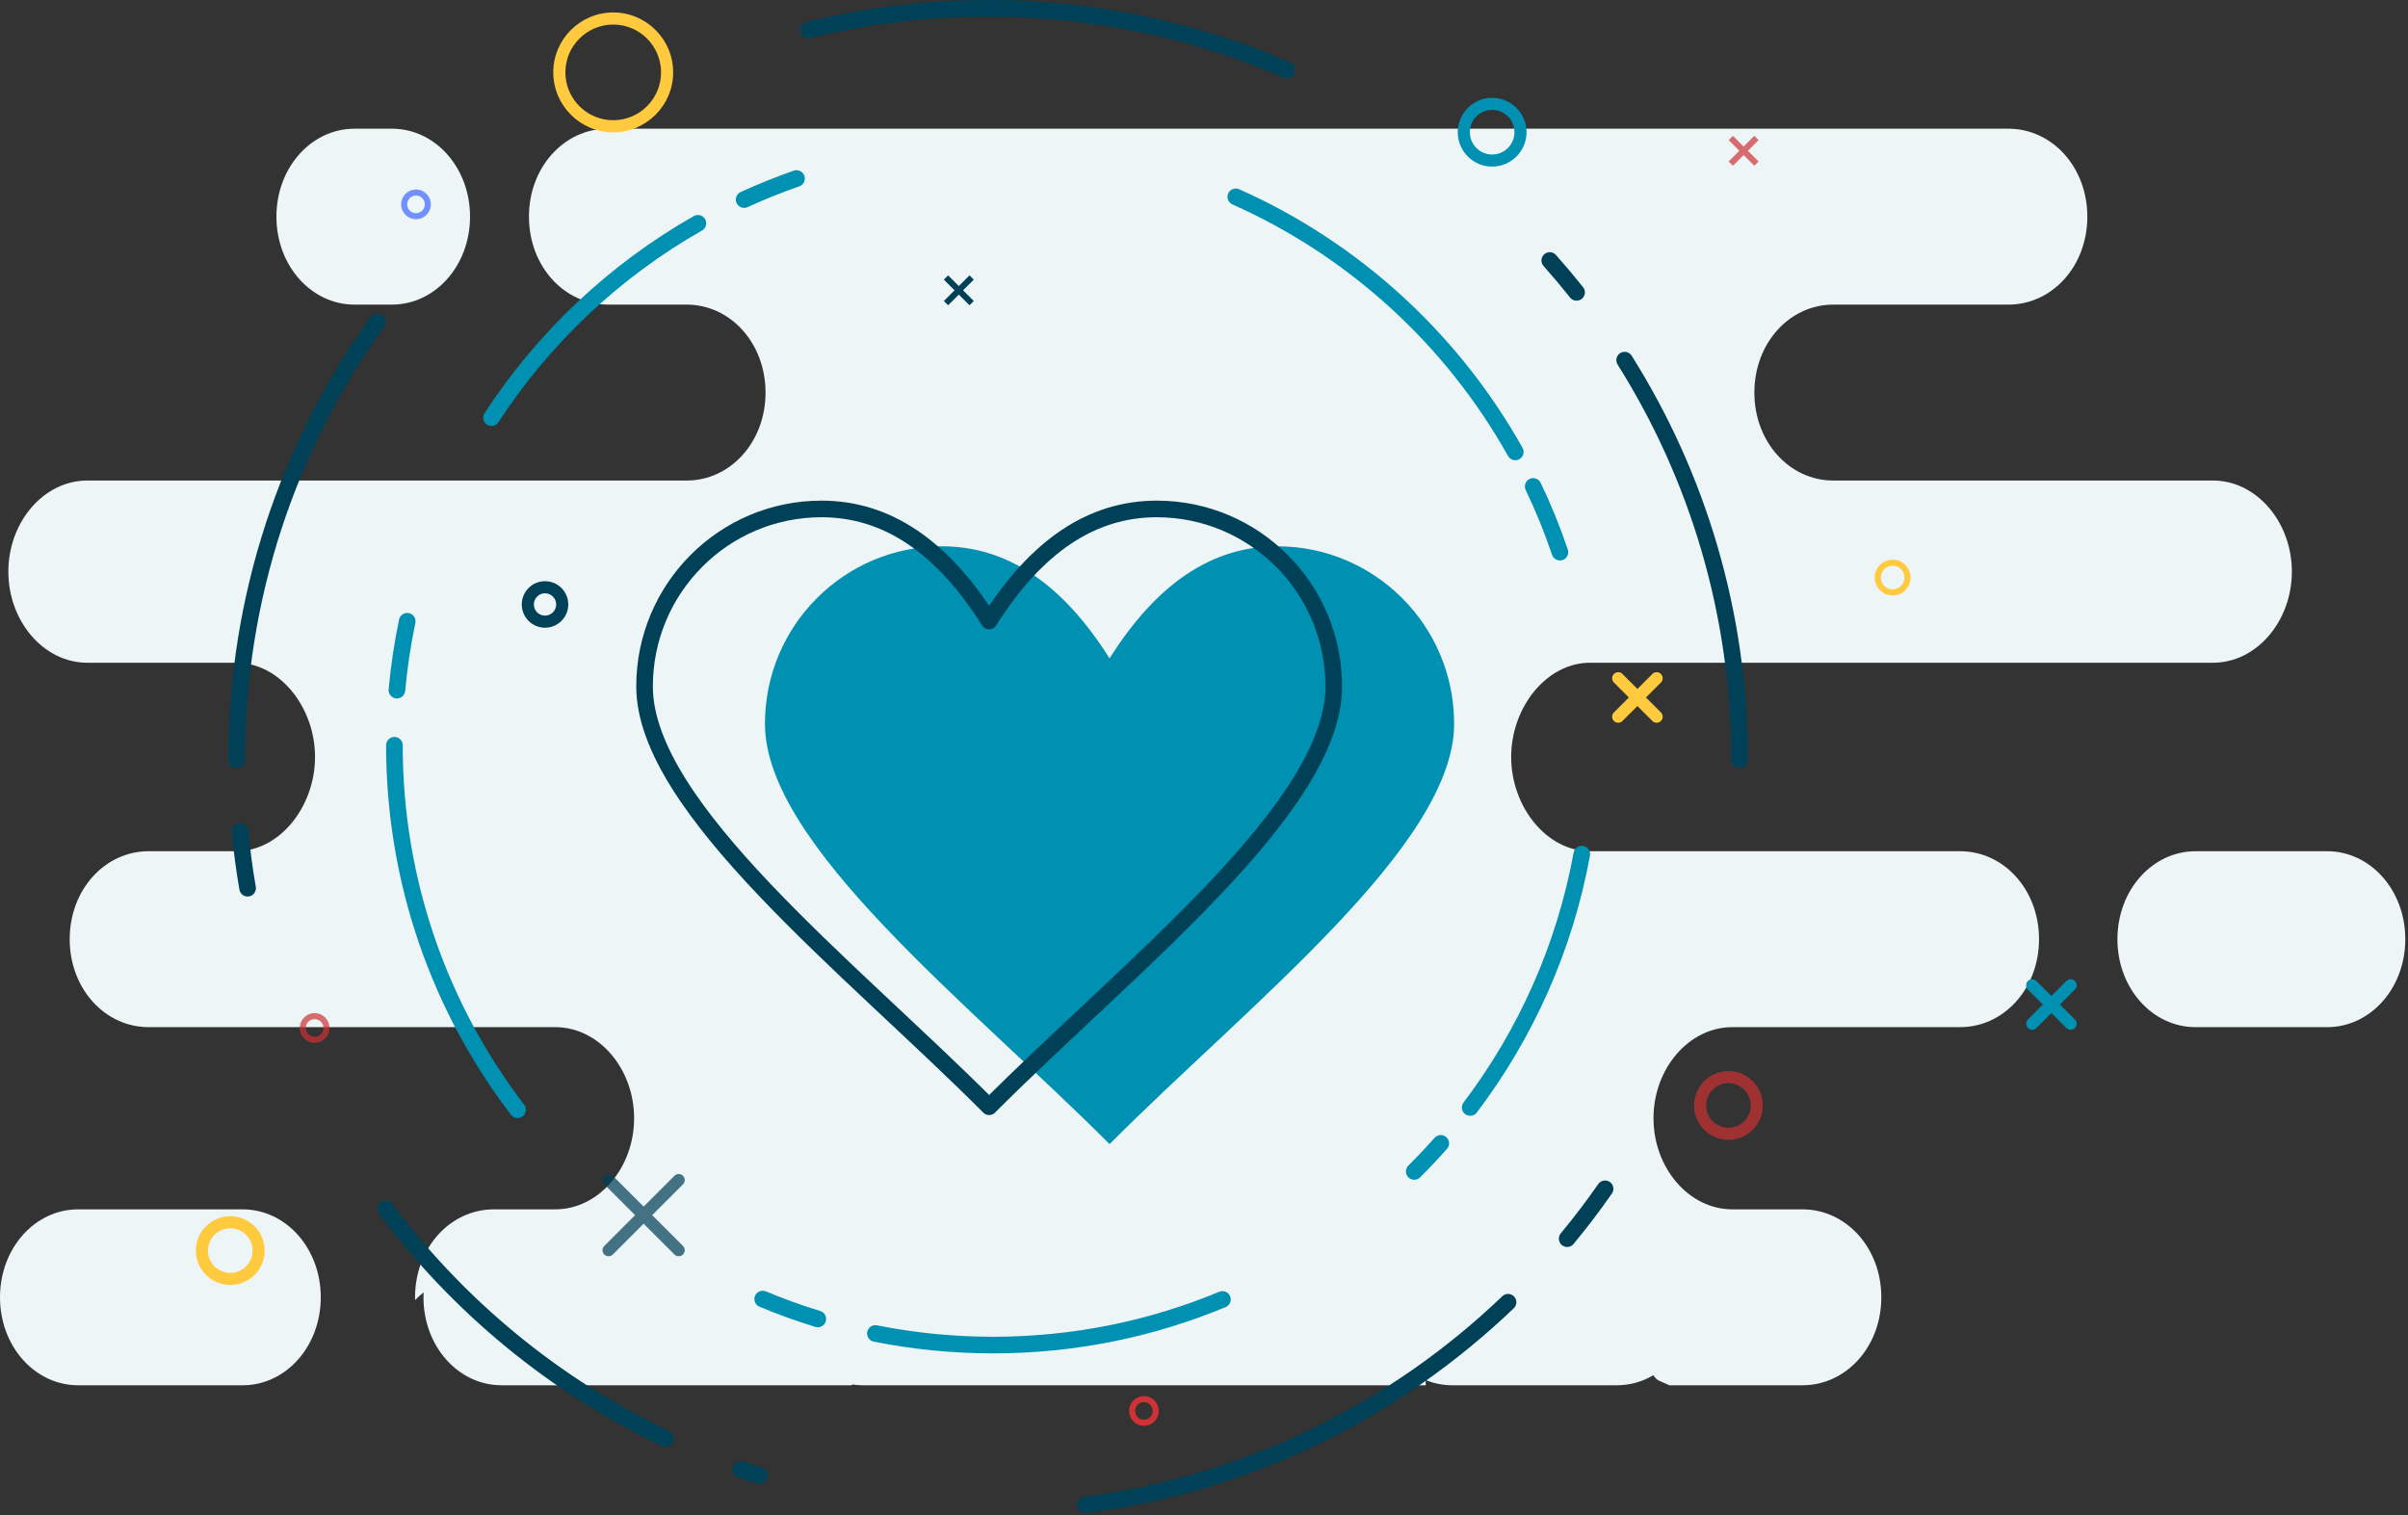 <svg xmlns="http://www.w3.org/2000/svg" width="580" height="365" viewBox="0 0 580 365">
    <rect x="0" y="0" width="580" height="365" fill="#333333" stroke="none"/>
    <g fill="none" fill-rule="evenodd">
        <g>
            <g>
                <path fill="#EDF5F7" d="M483.77 29c10.49 0 18.994 9.241 18.994 21.188 0 11.948-8.504 21.188-18.994 21.188h-42.21c-10.491 0-18.995 9.24-18.995 21.189 0 11.947 8.504 21.187 18.994 21.187h91.473c10.49 0 18.995 9.998 18.995 21.945 0 11.948-8.505 21.945-18.995 21.945H382.98c-10.49 0-18.994 10.755-18.994 22.702 0 11.947 8.504 22.701 18.994 22.701h89.154c10.491 0 18.995 9.24 18.995 21.188 0 11.947-8.504 21.188-18.995 21.188h-54.872c-10.49 0-18.994 9.999-18.994 21.946 0 11.947 8.503 21.944 18.994 21.944h16.884c10.491 0 18.994 9.24 18.994 21.189 0 11.947-8.503 21.188-18.994 21.188h-32.038l-2.39-1.048c-.653-.287-1.124-.774-1.473-1.381-2.623 1.554-5.616 2.429-8.792 2.429H349.81c-2.257 0-4.42-.442-6.425-1.254-.005.418.002.836.019 1.254H207.81c-.847 0-1.68-.063-2.497-.183l-.202.183h-84.301c-10.39 0-18.811-9.357-18.811-21.188 0-.399.01-.795.028-1.187-.717.582-1.4 1.2-2.048 1.85-.006-.22-.009-.442-.009-.663 0-11.949 8.503-21.189 18.994-21.189h14.774c10.49 0 18.995-9.997 18.995-21.944s-8.505-21.946-18.995-21.946H35.781c-10.49 0-18.994-9.241-18.994-21.188 0-11.948 8.503-21.188 18.994-21.188h21.106c10.49 0 18.995-10.754 18.995-22.701 0-11.947-8.505-22.702-18.995-22.702H21.008c-10.49 0-18.995-9.997-18.995-21.945 0-11.947 8.505-21.945 18.995-21.945h144.387c10.491 0 18.995-9.24 18.995-21.187 0-11.948-8.504-21.19-18.995-21.19h-18.993c-10.491 0-18.995-9.24-18.995-21.187 0-11.947 8.504-21.188 18.995-21.188H483.77zM58.452 289.311c10.388 0 18.81 9.357 18.81 21.189 0 11.831-8.422 21.188-18.81 21.188H18.81C8.42 331.688 0 322.33 0 310.5c0-11.832 8.422-21.189 18.81-21.189h39.642zm502.088-86.266c10.388 0 18.81 9.356 18.81 21.188 0 11.832-8.422 21.188-18.81 21.188h-31.72c-10.387 0-18.808-9.356-18.808-21.188 0-11.832 8.421-21.188 18.809-21.188h31.719zM94.405 29c10.389 0 18.81 9.357 18.81 21.188 0 11.83-8.421 21.188-18.81 21.188H85.39c-10.39 0-18.811-9.357-18.811-21.188S75 29 85.388 29h9.017z" opacity="1" transform="translate(-86 -662) translate(86 664)"/>
                <path fill="#CF3134" d="M416.32 258.912c-2.963 0-5.375 2.412-5.375 5.375s2.412 5.373 5.375 5.373c2.962 0 5.373-2.41 5.373-5.373s-2.41-5.375-5.373-5.375zm0 13.66c-4.57 0-8.287-3.716-8.287-8.285 0-4.57 3.717-8.287 8.287-8.287 4.568 0 8.286 3.718 8.286 8.287 0 4.569-3.718 8.286-8.286 8.286z" opacity=".7" transform="translate(-86 -662) translate(86 664)"/>
                <path fill="#0090b2" d="M359.405 24.47c-2.964 0-5.375 2.412-5.375 5.375s2.411 5.374 5.375 5.374c2.963 0 5.373-2.411 5.373-5.374 0-2.963-2.41-5.374-5.373-5.374zm0 13.661c-4.57 0-8.287-3.718-8.287-8.286 0-4.57 3.717-8.287 8.287-8.287 4.568 0 8.285 3.717 8.285 8.287 0 4.568-3.717 8.286-8.285 8.286z" transform="translate(-86 -662) translate(86 664)"/>
                <path fill="#FFCA3D" d="M147.703 3.913c-6.355 0-11.524 5.169-11.524 11.523s5.17 11.523 11.524 11.523c6.353 0 11.523-5.169 11.523-11.523s-5.17-11.523-11.523-11.523zm0 25.959c-7.96 0-14.437-6.476-14.437-14.436S139.743 1 147.703 1c7.96 0 14.436 6.475 14.436 14.436 0 7.96-6.476 14.436-14.436 14.436z" opacity="1" transform="translate(-86 -662) translate(86 664)"/>
                <path fill="#FFCA3D" d="M55.463 293.868c-2.964 0-5.375 2.412-5.375 5.375s2.411 5.373 5.375 5.373c2.963 0 5.373-2.41 5.373-5.373s-2.41-5.375-5.373-5.375zm0 13.66c-4.57 0-8.287-3.716-8.287-8.285 0-4.57 3.718-8.287 8.287-8.287 4.57 0 8.286 3.718 8.286 8.287 0 4.569-3.717 8.286-8.286 8.286z" transform="translate(-86 -662) translate(86 664)"/>
                <g>
                    <path fill="#004157" d="M100.087 290.708l7.414-7.415c.569-.57.569-1.49 0-2.06-.569-.568-1.491-.568-2.06 0l-7.414 7.416-7.415-7.416c-.569-.568-1.491-.568-2.06 0-.569.57-.569 1.49 0 2.06l7.415 7.415-7.414 7.414c-.57.57-.57 1.49 0 2.06.284.284.657.426 1.03.426.372 0 .745-.142 1.029-.426l7.415-7.415 7.415 7.415c.285.284.657.427 1.03.427.372 0 .744-.143 1.03-.427.568-.57.568-1.49 0-2.059l-7.415-7.415" opacity=".719" transform="translate(-86 -662) translate(86 664) translate(57)"/>
                    <path fill="#CF3134" d="M218.53 335.747c-1.17 0-2.122.951-2.122 2.12 0 1.171.952 2.123 2.122 2.123s2.121-.952 2.121-2.122-.952-2.121-2.121-2.121zm0 5.699c-1.973 0-3.578-1.605-3.578-3.578 0-1.973 1.605-3.577 3.578-3.577 1.972 0 3.577 1.604 3.577 3.577 0 1.973-1.605 3.578-3.577 3.578z" transform="translate(-86 -662) translate(86 664) translate(57)"/>
                    <path fill="#004157" d="M177.547 65.358L176.518 64.328 173.944 66.902 171.369 64.328 170.339 65.358 172.913 67.932 170.339 70.506 171.369 71.535 173.944 68.961 176.518 71.535 177.547 70.506 174.973 67.932 177.547 65.358" transform="translate(-86 -662) translate(86 664) translate(57)"/>
                    <path fill="#004157" d="M74.276 140.912c-1.483 0-2.69 1.206-2.69 2.69 0 1.483 1.207 2.69 2.69 2.69 1.483 0 2.69-1.207 2.69-2.69 0-1.484-1.207-2.69-2.69-2.69zm0 8.292c-3.09 0-5.602-2.513-5.602-5.603 0-3.088 2.513-5.602 5.602-5.602 3.089 0 5.602 2.514 5.602 5.602 0 3.09-2.513 5.603-5.602 5.603z" transform="translate(-86 -662) translate(86 664) translate(57)"/>
                    <path stroke="#0090b2" stroke-linecap="round" stroke-linejoin="round" stroke-width="4" d="M111.098 51.785C91.028 63.204 73.962 79.308 61.38 98.613M41.084 147.65c-1.138 5.427-1.972 10.965-2.484 16.596m-.6 13.272c0 33.023 11.056 63.458 29.66 87.792m59.044 45.607c4.321 1.807 8.75 3.41 13.272 4.795m13.871 3.5c9.162 1.83 18.638 2.789 28.337 2.789 19.574 0 38.237-3.909 55.254-10.99m46.206-30.836c2.2-2.184 4.33-4.438 6.386-6.758m7.084-8.642c13.345-17.624 22.747-38.41 26.886-61.042m-5.27-72.737c-1.84-5.426-3.994-10.708-6.439-15.822m-4.31-8.312c-15.18-27.079-38.813-48.76-67.317-61.449M134.85 41c-4.3 1.497-8.508 3.192-12.612 5.075" transform="translate(-86 -662) translate(86 664) translate(57)"/>
                    <path stroke="#004157" stroke-linecap="round" stroke-linejoin="round" stroke-width="4" d="M33.877 75.545C12.555 105.239 0 141.653 0 181m.808 17.212c.437 4.634 1.049 9.216 1.828 13.741m33.301 77.314c17.54 23.463 40.638 42.528 67.343 55.244m18.136 7.453c1.472.513 2.952 1.007 4.44 1.482m78.574 7.052c39.275-5.077 74.604-22.743 101.806-48.82m14.234-15.305c3.207-3.873 6.256-7.88 9.136-12.014M362 181c0-35.371-10.146-68.373-27.687-96.253m-11.572-16.321c-2.084-2.62-4.239-5.182-6.462-7.681m-63.305-45.87C230.915 5.305 206.577 0 181 0c-6.989 0-13.885.396-20.667 1.167-7.707.876-15.267 2.236-22.65 4.049" transform="translate(-86 -662) translate(86 664) translate(57)"/>
                    <path fill="#0090b2" d="M250.628 129.595c-15.702 0-29.032 9-40.378 27-11.346-18-24.676-27-40.378-27-23.541 0-42.622 19.138-42.622 42.75 0 29.25 49.351 67.5 83 101.25 33.649-33.75 83-72 83-101.25 0-23.612-19.081-42.75-42.622-42.75z" transform="translate(-86 -662) translate(86 664) translate(57)"/>
                    <path stroke="#004157" stroke-linejoin="round" stroke-width="4" d="M221.628 120.595c-15.702 0-29.032 9-40.378 27-11.346-18-24.676-27-40.378-27-23.541 0-42.622 19.138-42.622 42.75 0 29.25 49.351 67.5 83 101.25 33.649-33.75 83-72 83-101.25 0-23.612-19.081-42.75-42.622-42.75z" transform="translate(-86 -662) translate(86 664) translate(57)"/>
                </g>
                <path fill="#0090b2" d="M496.168 239.97l3.605-3.605c.568-.568.568-1.49 0-2.059-.57-.57-1.491-.57-2.06 0l-3.604 3.605-3.604-3.605c-.569-.57-1.49-.57-2.06 0-.568.569-.568 1.49 0 2.06l3.604 3.604-3.603 3.603c-.569.57-.569 1.49 0 2.06.284.284.657.426 1.03.426.372 0 .745-.142 1.029-.427l3.604-3.603 3.604 3.603c.284.285.657.427 1.03.427.372 0 .745-.142 1.03-.427.568-.568.568-1.49 0-2.059l-3.605-3.603" transform="translate(-86 -662) translate(86 664)"/>
                <path fill="#FFCA3D" d="M396.454 166.012l3.605-3.604c.568-.569.568-1.49 0-2.06-.57-.569-1.49-.569-2.06 0l-3.604 3.605-3.604-3.604c-.569-.57-1.49-.57-2.06 0-.568.568-.568 1.49 0 2.059l3.604 3.604-3.603 3.604c-.569.57-.569 1.49 0 2.059.284.285.657.427 1.03.427.372 0 .745-.142 1.029-.427l3.604-3.604 3.604 3.604c.284.285.657.427 1.03.427.372 0 .745-.142 1.03-.427.568-.569.568-1.49 0-2.06l-3.605-3.603" opacity="1" transform="translate(-86 -662) translate(86 664)"/>
                <path fill="#FFCA3D" d="M455.868 134.274c-1.572 0-2.85 1.278-2.85 2.85 0 1.57 1.278 2.85 2.85 2.85 1.57 0 2.85-1.28 2.85-2.85 0-1.572-1.28-2.85-2.85-2.85zm0 7.155c-2.374 0-4.306-1.931-4.306-4.305 0-2.375 1.932-4.306 4.306-4.306s4.306 1.931 4.306 4.306c0 2.374-1.932 4.305-4.306 4.305z" transform="translate(-86 -662) translate(86 664)"/>
                <path fill="#7191FF" d="M100.2 45.101c-1.171 0-2.123.952-2.123 2.121 0 1.17.952 2.122 2.122 2.122s2.121-.952 2.121-2.122c0-1.169-.951-2.12-2.12-2.12zm0 5.7c-1.973 0-3.579-1.605-3.579-3.579 0-1.972 1.606-3.577 3.578-3.577 1.973 0 3.577 1.605 3.577 3.577 0 1.974-1.604 3.579-3.577 3.579z" transform="translate(-86 -662) translate(86 664)"/>
                <path fill="#CF3134" d="M75.783 243.494c-1.17 0-2.122.952-2.122 2.12 0 1.17.952 2.123 2.122 2.123s2.121-.953 2.121-2.122c0-1.17-.952-2.121-2.12-2.121zm0 5.699c-1.972 0-3.578-1.605-3.578-3.578 0-1.973 1.606-3.577 3.578-3.577 1.973 0 3.577 1.604 3.577 3.577 0 1.973-1.604 3.578-3.577 3.578zM422.55 30.72l1.03 1.03-2.575 2.574 2.575 2.574-1.03 1.03-2.574-2.574-2.574 2.574-1.03-1.03 2.574-2.574-2.574-2.574 1.03-1.03 2.574 2.575 2.575-2.574z" transform="translate(-86 -662) translate(86 664)" opacity=".7"/>
            </g>
        </g>
    </g>
</svg>
